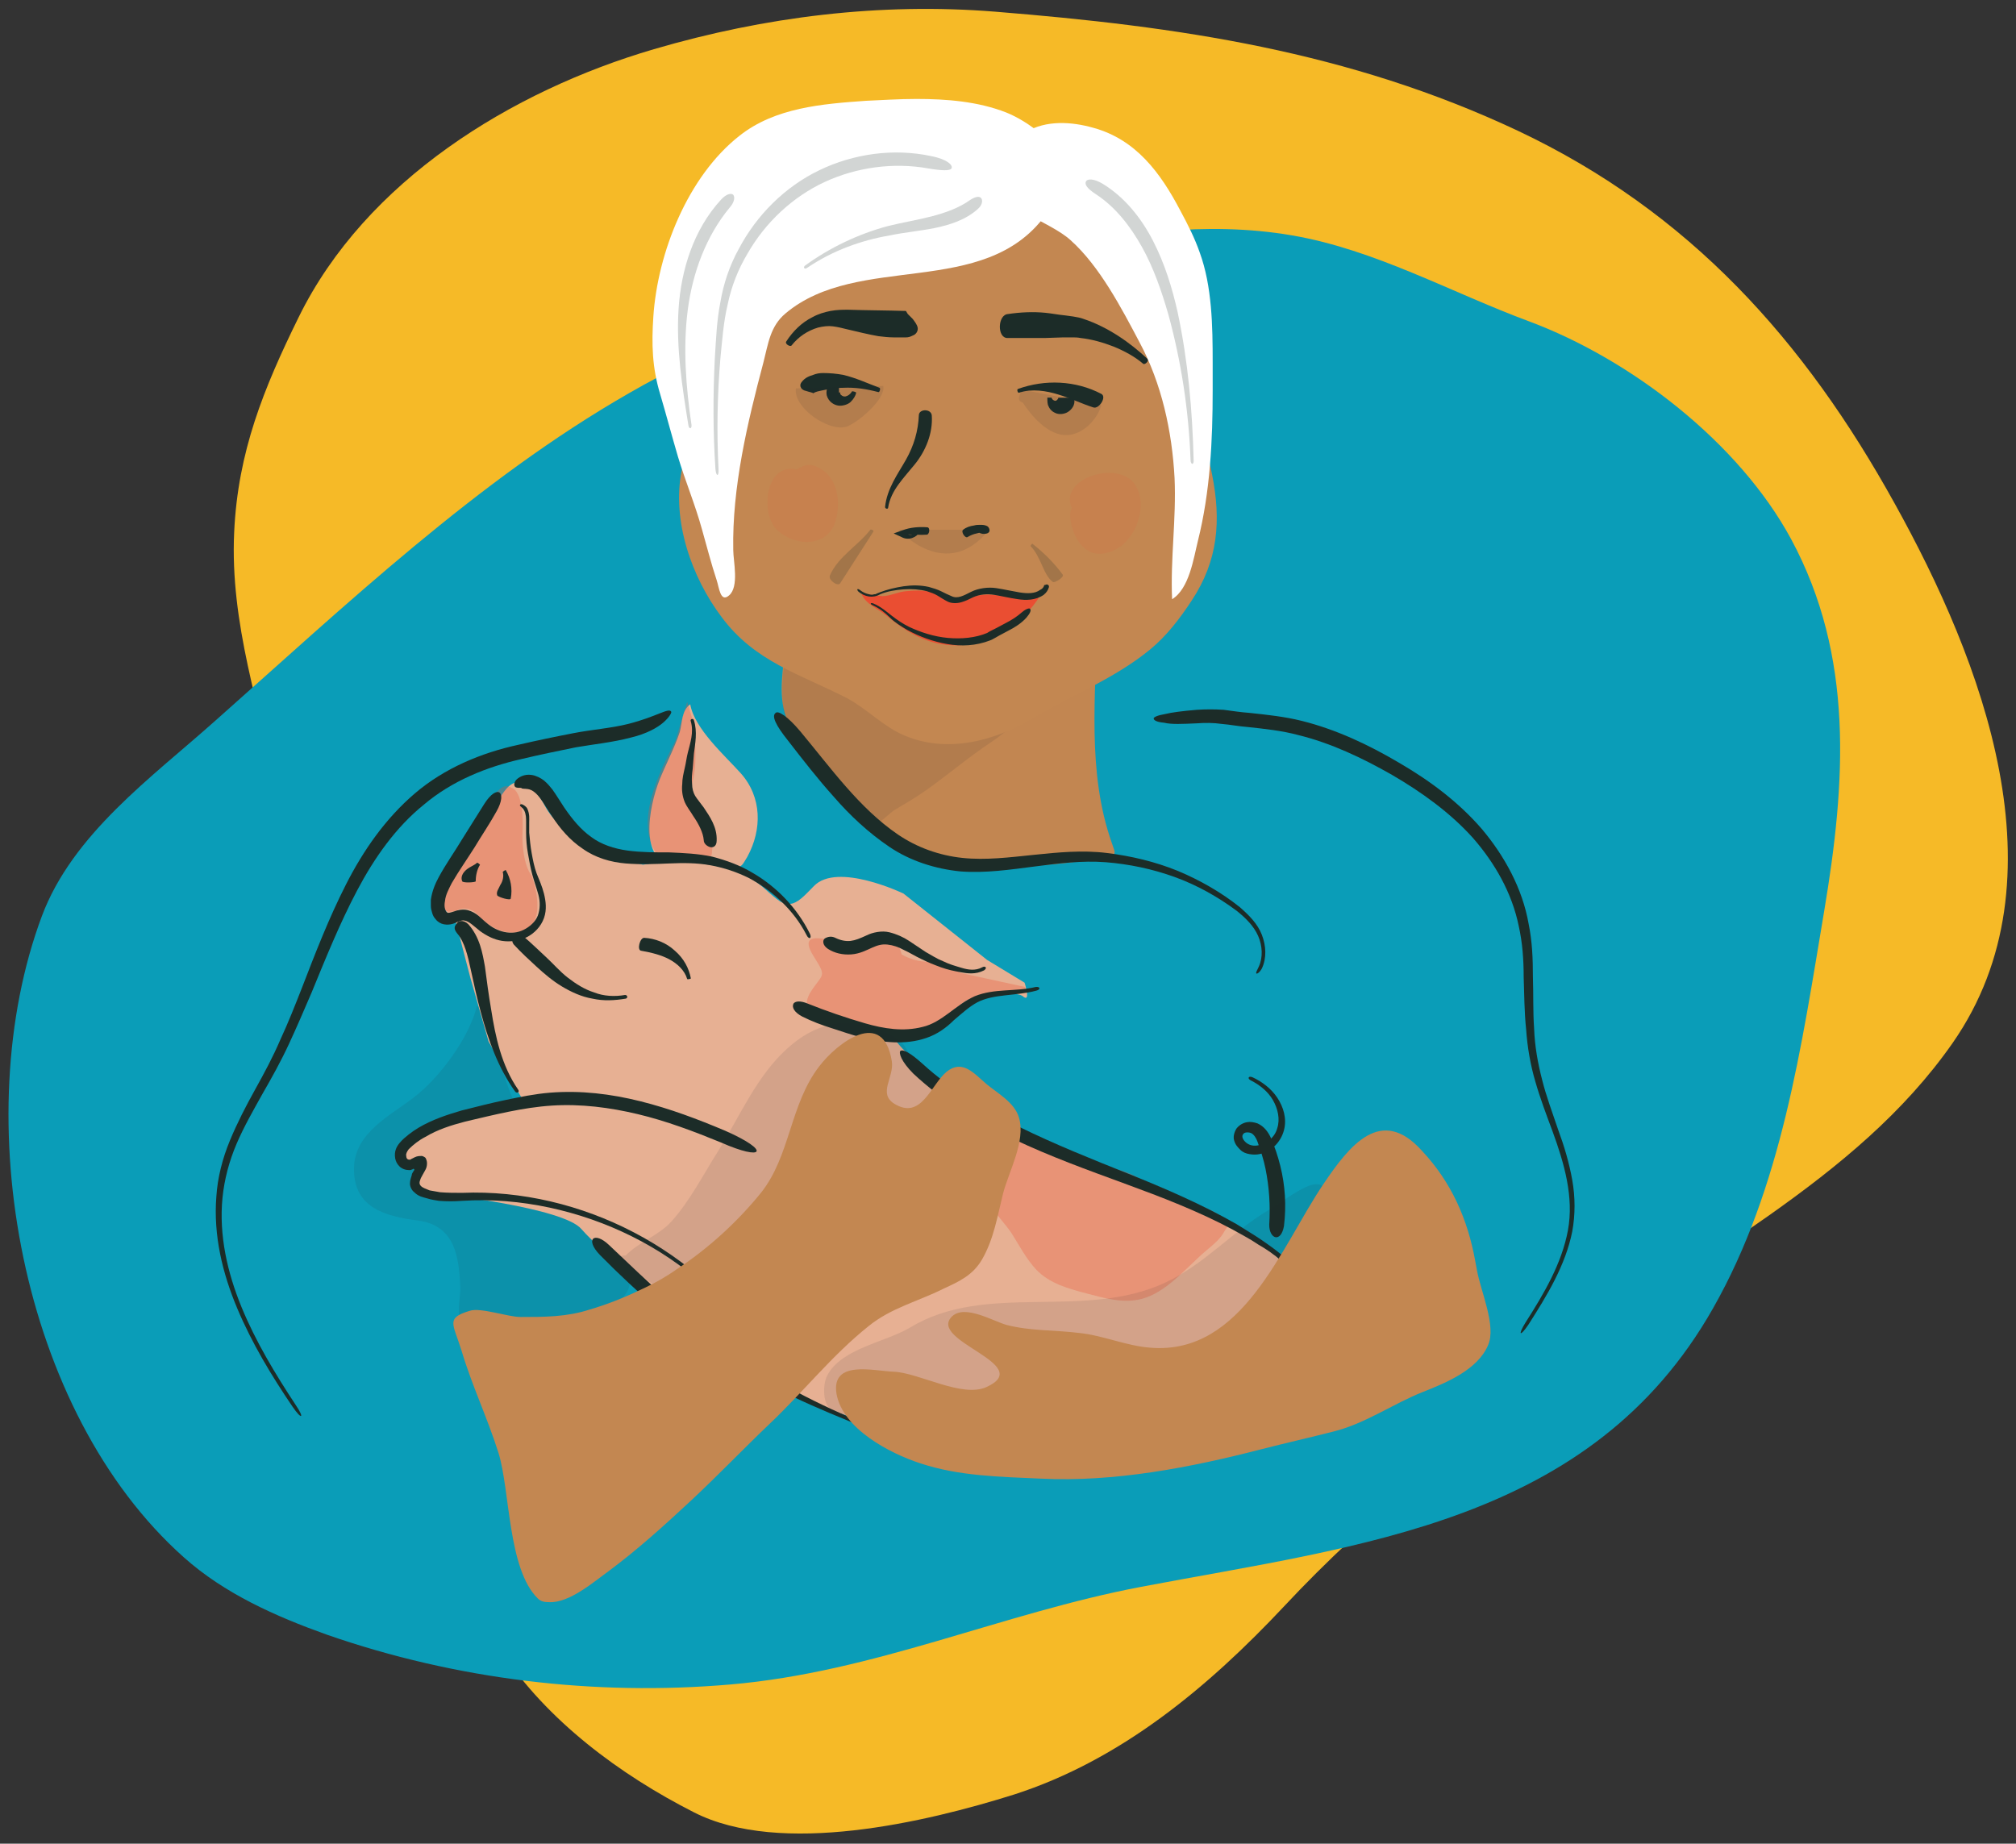 <?xml version="1.0" encoding="utf-8"?>
<!-- Generator: Adobe Illustrator 25.0.1, SVG Export Plug-In . SVG Version: 6.00 Build 0)  -->
<svg version="1.1" id="Layer_1" xmlns="http://www.w3.org/2000/svg" xmlns:xlink="http://www.w3.org/1999/xlink" x="0px" y="0px"
	 viewBox="0 0 328 300" style="enable-background:new 0 0 328 300;" xml:space="preserve">
<rect x="0" y="0" width="328" height="300" fill="#333333" stroke="none"/>
<style type="text/css">
	.st0{fill:#F6BA27;}
	.st1{fill:#FFFFFF;}
	.st2{fill:#0A9DB8;}
	.st3{fill:#C28651;}
	.st4{opacity:0.1;fill:#1F252B;enable-background:new    ;}
	.st5{fill:#1C2C28;}
	.st6{fill-rule:evenodd;clip-rule:evenodd;fill:#C38751;}
	.st7{fill:#EA4E32;}
	.st8{opacity:0.1;fill:#EA4E32;enable-background:new    ;}
	.st9{opacity:0.2;}
	.st10{fill:#E7B093;}
	.st11{fill-rule:evenodd;clip-rule:evenodd;fill:#E7B093;}
	.st12{opacity:0.3;fill:#EA4E32;enable-background:new    ;}
	.st13{fill:#C38751;}
</style>
<g>
	<path class="st0" d="M165,292c17.4-5.6,31.6-17.5,43.9-30.6c13.9-14.9,29.5-27,45.3-39.9c21-17.1,47.6-29,63.5-51.8
		c18.6-26.7,4.7-62.3-9.4-87.7c-14.7-26.6-33.4-47.5-61.3-60.7c-27.6-13-55.3-17-85.1-19.4c-18.7-1.5-37.4,0.8-55.5,6.1
		c-23.2,6.8-46.9,21.4-57.8,43.6c-5.7,11.6-9.9,21.9-10.5,35c-0.7,14.9,4.2,28.6,7.2,43c5.5,26.2,8.5,52.7,14.1,78.8
		c4.3,20,10.7,42.9,22.1,60.2c7.5,11.4,19.4,20.2,31.4,26.3C127,302.1,150.7,296.5,165,292z"/>
	<path class="st1" d="M107.4,64.2c-0.3,7.1-0.1,14.4,0,21.6c0.1,4.3,0.3,9.9,2.8,13.5c1.4,2.1,3.8,3.5,5.6,5.4
		c2.7,2.7,4,7.2,7.8,8.6c2.1-2.9,1.9-9.6,1.5-13.1c-0.4-4.1-1.8-7.9-2.8-11.9c-1.2-4.7-1.9-9.5-2.5-14.3c-0.5-3.5-2.8-16.9-8.4-11.1
		c-1.3,1.3-3.2,3.6-4,5.2"/>
	<path class="st2" d="M143.3,47.2c-14.3,4.2-28.4,9.5-41,16.8C77.7,78.1,56.1,98.6,35,117.3c-10.3,9.2-23.2,18.4-28.2,31.8
		c-12.2,32.7-3.5,80.6,23.1,104.3c6.6,5.9,14.9,9.6,23.3,12.6c21,7.3,43.5,10,65.6,8.1c23.4-2,44.2-11.6,66.9-15.9
		c35.8-6.8,73.2-10.4,93-45.3c11.2-19.7,14.4-42.7,18.1-64.7c3.5-20.9,4.9-41.4-5.4-60.5c-8.5-15.7-26-29.2-42.6-35.4
		c-12.7-4.7-25.1-11.7-38.6-14c-13.9-2.4-28.3-0.3-41.9,2.7C160.1,42.7,151.7,44.8,143.3,47.2z"/>
	<path class="st3" d="M178.5,101c0-2,0.8-6.4-0.8-7.8c-2.6-2.1-8.3,1.2-10.8,2.1c-4.3,1.5-9.2,2.3-13.7,1.2c-4.1-1-8-3-12.1-4
		c-2.8-0.7-8.3-1.1-10.8,0.6c-2.9,2-2.1,8-2.4,11.4c-0.4,3.8-1.4,8.4,0,12.2c2.3,6.2,7.1,10.2,11.4,15.1c4.8,5.4,10.7,7.4,17.8,8.5
		c7.4,1.1,15.4,0.6,22.7-0.9c2-0.4,1.7-0.4,1.1-2.2C176.8,125.6,178.3,113,178.5,101z"/>
	<path class="st4" d="M89.4,191.6c-0.8-1.3-1.5-2.6-2.2-3.9c-1-2-1.7-4.2-2.6-6.1c-1.2-2.7-2.2-5.2-3-8.1c-0.5-1.9-1.8-9.6-4-9.8
		c-1.3,5.2-6,11.6-10.3,14.9c-3.9,3-9.5,5.7-9.7,11.3c-0.2,6.6,5,8,10.4,8.7c6,0.8,6.7,5.8,6.9,11.1c0,1.2-0.7,4.9,0.3,5.8
		c1.1,1,6.1-1,7.5-1.1c5-0.4,12,1.1,16.5-1.6c7-4.2,1.1-8.4-2.4-12.4c-2.4-2.7-5.3-5.3-7.2-8.4C89.6,191.9,89.5,191.8,89.4,191.6z"
		/>
	<g>
		<path class="st5" d="M102.2,117.8c-2.8,0.7-5.8,0.9-8.9,1.5c-3.1,0.6-6,1.2-9,1.9c-6,1.3-12,3.8-16.8,7.9
			c-4.8,4.1-8.4,9.3-11.2,14.8c-2.8,5.5-5,11.2-7.2,16.9c-1.1,2.8-2.2,5.6-3.5,8.4c-1.2,2.8-2.6,5.4-4.1,8.1
			c-1.5,2.7-2.9,5.4-4.1,8.3c-1.2,2.9-2,6-2.2,9.1c-0.5,6.3,1,12.5,3.4,18.2s5.6,11,9,16c1.5,2.2,2,1.9,0.5-0.3
			c-3.3-5-6.5-10.3-8.8-15.9c-2.3-5.6-3.7-11.7-3.1-17.8c0.3-3,1.1-6,2.3-8.8c1.2-2.8,2.7-5.4,4.2-8.1c1.5-2.6,3-5.3,4.3-8.1
			s2.5-5.6,3.7-8.4c2.3-5.6,4.6-11.3,7.4-16.6s6.3-10.3,10.9-14c4.5-3.8,10.1-6.1,15.9-7.4c2.9-0.7,5.9-1.3,8.8-1.9
			c2.9-0.5,6-0.8,9-1.6c2.5-0.6,4.3-1.6,5.3-2.5s1.3-1.6,1.2-1.7C108.8,115.1,106.9,116.6,102.2,117.8z"/>
	</g>
	<path class="st4" d="M122.6,88.3c0.2,1.9,0.5,4.3,1.7,5.9c1,1.3,3.5,1.8,3.8,3.5c0.3,1.8-0.2,4.4-0.3,6.3c-0.1,4.1-1,8.1-0.2,12.2
		c0.4,1.6,1.2,3.8,2.3,5.1c1.3,1.5,3.3,2.3,4.7,3.7c1.8,1.7,3.5,3.8,4.9,5.8c0.6,1,1.3,3.5,2.6,3.4c0.9,0,2.7-2,3.6-2.5
		c1.7-1,3.4-2,5.1-3.2c3.5-2.5,6.8-5.3,10.4-7.7c7-4.7,14.5-14.2,14.6-23.2c0.1-7.7-7.6-7.5-13.5-7.5c-8.7,0-17.4-0.9-25.8-3
		C133.6,86.4,122.1,82.5,122.6,88.3z"/>
	<path class="st6" d="M165.1,29.1c7.9,1.3,17.7,6.8,21,14.3c2.2,5,3.4,10.6,5.3,15.7c2.2,5.9,4.6,11.9,5.8,18.1
		c1.5,7.5,1,14-3.3,20.5c-1.9,2.9-4.1,5.8-6.8,8c-5.7,4.7-12.9,7.5-19.3,11.3c-6.1,3.6-13.7,5.6-20.6,2.7c-3.4-1.4-6.2-4.4-9.4-6.1
		c-7.6-3.9-15-5.9-20.4-13.2c-4.9-6.5-8.1-15.7-6.5-23.8c1.1-5.4,4.8-9.6,7.1-14.5c2.2-4.6,3.2-9.6,5.5-14.3
		c4.6-9.4,12-17,22.7-18.8C146.4,29.2,155.7,27.6,165.1,29.1z"/>
	<path class="st7" d="M142.6,96.9c0.3,0,0.7,0.1,1,0.1c1.2,0,2.5-0.7,3.8-0.8c2.6-0.3,5.3,0,7.6,1.4c1.5,0.9,2.6-0.4,4.1-0.7
		c4.2-0.8,7.7,2.1,10.8-1.3c-0.6,0.7-0.8,1.7-1.4,2.4c-4.6,6.4-12.8,9.1-19.9,5.2c-1.7-0.9-3.1-2-4.6-3.2c-1.3-1-3.1-1.7-3.8-3.3
		C141,96.6,141.8,96.8,142.6,96.9z"/>
	<g>
		<path class="st5" d="M163.9,55h6.1l3-0.1h1.5c0.4,0,0.8,0,1.3,0.1c1.8,0.2,3.6,0.7,5.4,1.4c1.7,0.7,3.4,1.6,4.8,2.8
			c0.3,0.2,1-0.5,0.7-0.8c-1.4-1.3-3-2.6-4.7-3.7c-1.7-1.1-3.6-2.1-5.7-2.8c-0.5-0.2-1.1-0.3-1.7-0.4l-1.5-0.2c-1-0.1-2-0.3-3-0.4
			c-2-0.2-4.1-0.1-6.1,0.2C162.3,51.2,162.2,55,163.9,55z"/>
	</g>
	<g>
		<path class="st5" d="M147.4,50.6c-3.1-0.1-6.3-0.1-9.4-0.2c-0.9,0-1.8,0-2.9,0.2c-1,0.2-2,0.5-2.9,1c-1.8,0.9-3.2,2.3-4.3,4
			c-0.2,0.4,0.7,0.9,0.9,0.6c1.1-1.4,2.6-2.4,4.3-2.9c0.8-0.2,1.7-0.3,2.4-0.2c0.8,0.1,1.6,0.3,2.4,0.5c1.7,0.4,3.3,0.8,5,1.1
			c0.8,0.1,1.7,0.2,2.5,0.2c0.4,0,0.8,0,1.3,0h0.7c0.4,0,0.7-0.1,1.1-0.3c0.6-0.2,0.9-0.8,0.8-1.3c-0.1-0.5-0.5-1-0.8-1.4
			c-0.3-0.3-0.6-0.6-0.8-0.8C147.5,50.8,147.4,50.6,147.4,50.6z"/>
	</g>
	<g>
		<path class="st5" d="M150.9,85.8c-1.4-0.1-2.8,0-4.1,0.5l-1.4,0.5l1.3,0.6c1.1,0.6,2.4,0.1,3-0.9c0.1-0.1-0.2-0.3-0.3-0.2
			c-0.5,0.9-1.8,0.9-2.3,0.3L147,87c1.3-0.1,2.5,0.1,3.7,0C151.2,87.1,151.4,85.9,150.9,85.8z"/>
	</g>
	<g>
		<path class="st5" d="M157.4,87.4c0.5-0.3,1-0.5,1.5-0.6c0.3-0.1,0.5-0.1,0.8-0.2s0.5,0,0.6-0.1s0.1-0.2,0.1-0.2s0,0-0.1,0h0.1
			c0,0,0,0-0.1-0.1l-0.1-0.1l0,0c-0.1,0.1-0.3,0.1-0.5,0.1c-0.5-0.1-1-0.3-1.5-0.5c-0.1-0.1-0.3,0.2-0.2,0.3c0.5,0.3,1,0.6,1.6,0.8
			c0.3,0.1,0.6,0.1,1,0c0.2-0.1,0.4-0.2,0.4-0.5s-0.2-0.6-0.4-0.7c-0.4-0.2-0.8-0.2-1.1-0.2s-0.7,0-1,0.1c-0.7,0.1-1.3,0.3-1.8,0.7
			C156.3,86.5,157,87.6,157.4,87.4z"/>
	</g>
	<path class="st4" d="M146.2,86.2c0,0,7.8,8.7,14.7,0"/>
	<g>
		<path class="st5" d="M149.5,67.5c-0.1,2.6-0.8,5-2.1,7.3s-3.1,4.7-3.4,7.7c0,0.3,0.5,0.4,0.5,0.1c0.2-1.4,0.9-2.7,1.7-3.8
			c0.8-1.1,1.7-2.1,2.6-3.2c1.8-2.2,3-5.1,2.8-8C151.5,66.5,149.6,66.5,149.5,67.5z"/>
	</g>
	<g>
		<path class="st5" d="M169.2,96c-0.8,0.6-2,0.6-3.3,0.4c-1.2-0.2-2.5-0.5-3.8-0.7s-2.9,0-4.1,0.6c-1.2,0.6-2.2,1.2-3.2,0.7
			c-0.5-0.2-1.1-0.5-1.7-0.8c-0.6-0.3-1.3-0.5-2-0.7c-1.4-0.3-2.7-0.3-4.1-0.1c-1.3,0.2-2.6,0.5-3.9,1l-0.5,0.2
			c-0.1,0.1-0.2,0.1-0.4,0.1c-0.2,0.1-0.5,0.1-0.8,0c-0.5-0.1-1-0.3-1.5-0.7c-0.4-0.3-0.6-0.1-0.2,0.3c1,0.8,2.3,1.1,3.5,0.4
			c1.2-0.5,2.5-0.7,3.8-0.8c1.3-0.1,2.6,0,3.8,0.3c0.6,0.2,1.2,0.4,1.7,0.7c0.5,0.3,1.1,0.7,1.7,1c0.6,0.3,1.5,0.3,2.2,0.1
			c0.7-0.2,1.3-0.5,1.9-0.8c1.1-0.5,2.3-0.6,3.5-0.4s2.4,0.5,3.8,0.7c1.3,0.2,2.9,0.2,4.2-0.7c0.5-0.4,0.7-0.8,0.8-1.1
			c0.2-0.4-0.1-0.6-0.3-0.6c-0.1,0-0.2,0.1-0.4,0.1C169.8,95.6,169.6,95.8,169.2,96z"/>
	</g>
	<g>
		<path class="st5" d="M166.3,99.6c-0.8,0.7-1.7,1.3-2.7,1.8l-1.5,0.8l-0.8,0.4c-0.2,0.1-0.4,0.2-0.7,0.4c-1.9,0.8-4.2,1-6.4,0.8
			s-4.4-0.9-6.3-1.8c-1-0.5-1.9-1.1-2.8-1.8c-0.9-0.7-1.8-1.5-3-2c-0.5-0.2-0.6,0.1-0.1,0.3c1.1,0.5,2,1.2,2.8,2s1.8,1.4,2.8,2
			c2,1.1,4.2,1.9,6.5,2.3s4.7,0.3,7-0.6c0.3-0.1,0.6-0.3,0.8-0.4l0.7-0.4l1.5-0.8c1-0.5,2.1-1.2,2.9-2.1c0.6-0.7,0.8-1.2,0.6-1.4
			C167.6,98.9,167,99,166.3,99.6z"/>
	</g>
	<g>
		<path class="st5" d="M179.2,64.1c-4.2-2.2-9.2-2.4-13.6-0.8c-0.2,0.1,0,0.7,0.2,0.6c2.1-0.7,4.5-0.3,6.4,0.3
			c2,0.6,3.8,1.5,5.7,2.1C178.8,66.6,180.1,64.6,179.2,64.1z"/>
	</g>
	<g>
		<path class="st5" d="M132.3,64c0,0,0.3-0.2,0.7-0.3s0.9-0.2,1.4-0.3c0.9-0.2,1.9-0.3,2.8-0.3c1.9-0.1,3.8,0.2,5.7,0.7
			c0.2,0.1,0.4-0.6,0.2-0.7c-1.9-0.7-3.8-1.6-5.9-2.1c-1.1-0.2-2.2-0.3-3.3-0.3c-0.6,0-1.1,0.1-1.6,0.3c-0.6,0.2-1.3,0.4-1.9,1.2
			c-0.5,0.7,0.1,1.3,0.7,1.4C131.7,63.8,132.3,63.9,132.3,64z"/>
	</g>
	<g>
		<path class="st5" d="M135.8,61.8c-0.6,0.3-0.9,0.7-1.1,1.1c-0.2,0.4-0.3,0.9-0.2,1.4c0.3,1.1,1.2,1.6,1.9,1.7s1.6-0.2,2-0.6
			c0.5-0.5,0.8-1,0.9-1.5c0-0.1-0.6-0.3-0.7-0.2c-0.2,0.4-0.6,0.7-1,0.8s-0.8-0.2-0.9-0.4c0-0.1,0-0.1,0-0.2v-0.1l0,0l-0.1,0.1
			l-0.2,0.1l0,0c0,0,0,0,0.1,0s0.2,0,0.2,0s-0.2-0.1-0.2-0.2l0,0c0,0.1,0-0.2,0-0.3c0-0.2,0-0.3,0-0.5
			C136.6,62.2,136.4,61.6,135.8,61.8z"/>
	</g>
	<g>
		<path class="st5" d="M172.2,64.7c0,0.2-0.3,0.5-0.4,0.5c-0.2,0.1-0.7-0.2-0.7-0.5h-0.7c0,0.3,0,0.8,0.1,1.2c0.2,0.5,0.5,1,1.2,1.3
			c0.6,0.3,1.5,0.2,2.1-0.2c0.6-0.4,1.1-1.1,1-1.9C174.7,64.5,172.2,64.8,172.2,64.7z"/>
	</g>
	<path class="st4" d="M129.5,63.2c-0.5,3.1,5.4,7.2,8.3,6.2c1.9-0.7,6.4-4.6,5.9-6.6"/>
	<path class="st4" d="M179.2,65.9c-0.7,2.4-3,4.8-5.6,4.9c-3,0.1-5.7-3-7.2-5.3c-1.2-0.4-0.3-1.3-0.2-2.1"/>
	<path class="st1" d="M149.1,16.1c4.9,0,10,0.4,14.6,2.2c3.5,1.4,8.5,5,9.4,9c0.6,2.8-1.5,5.7-3,7.7c-10,13.7-30.4,6-42.3,16
		c-2.5,2.1-2.8,4.9-3.6,8c-2.6,9.8-5.1,20.3-4.9,30.5c0,1.8,1,6-0.7,7.4c-1.4,1.2-1.6-1.3-2-2.5c-0.9-2.7-1.6-5.5-2.4-8.3
		c-1.1-4-2.7-7.8-3.9-11.8c-1-3.4-1.9-6.8-2.9-10.2c-1.3-4.3-1.4-8.1-1.1-12.6c0.7-10.4,5.6-22.8,14-29.4c5.8-4.6,13.5-5.2,20.6-5.7
		C143.4,16.3,146.2,16.1,149.1,16.1z"/>
	<path class="st1" d="M197.3,59c0-6-0.1-12.4-2.1-17.9c-0.8-2.3-1.9-4.5-3.2-6.9c-3.2-6.1-7.2-11.5-14.1-13.4c-3.5-1-7.7-1.3-11,0.7
		c-2.5,1.5-5.5,3.7-5.1,6.9c0.7,5.7,8.8,7.4,12.4,10.7c4.7,4.2,8.3,11.1,11.2,16.6c3.6,6.7,5.3,14.5,5.7,22.1
		c0.3,6.6-0.7,13.2-0.4,19.7c2.8-1.7,3.5-6.7,4.2-9.5c2-8,2.4-16.3,2.4-24.5C197.3,61.9,197.3,60.5,197.3,59z"/>
	<g>
		<path class="st5" d="M194.7,117.7c1.4-0.1,2.7-0.1,4.1,0.1c1.3,0.1,2.8,0.4,4.2,0.5c2.8,0.3,5.6,0.6,8.2,1.3
			c5.3,1.3,10.4,3.7,15.3,6.5c4.8,2.8,9.4,6.1,13.1,10.2c3.6,4.1,6.4,9,7.5,14.4c0.6,2.7,0.8,5.4,0.8,8.3c0.1,2.8,0.1,5.7,0.4,8.5
			c0.2,2.9,0.7,5.8,1.5,8.5c0.8,2.8,1.8,5.4,2.8,8.1c1.9,5.2,3.5,10.7,2.5,16.1c-1,5.4-3.9,10.3-6.9,15c-1.3,2.1-0.9,2.4,0.5,0.3
			c3-4.7,6-9.6,7.1-15.1c0.5-2.7,0.5-5.6,0-8.4c-0.5-2.8-1.3-5.5-2.3-8.2c-0.9-2.7-1.9-5.3-2.6-8.1c-0.7-2.7-1.2-5.5-1.3-8.3
			c-0.2-2.8-0.1-5.6-0.2-8.5c0-2.8-0.1-5.7-0.7-8.6c-1-5.7-3.9-11-7.6-15.4c-3.8-4.4-8.5-7.9-13.5-10.8c-4.9-2.9-10.2-5.4-15.8-6.8
			c-2.8-0.7-5.7-1-8.5-1.3c-1.4-0.1-2.7-0.3-4.2-0.5c-1.5-0.1-2.9-0.1-4.4,0c-2.3,0.2-4,0.4-5.2,0.7c-1.2,0.2-1.8,0.5-1.8,0.7
			c0,0.3,0.5,0.6,1.7,0.7C190.6,117.9,192.4,117.8,194.7,117.7z"/>
	</g>
	<g>
		<path class="st5" d="M128.2,120.5c2.4,3.1,4.8,6.2,7.5,9.2c2.6,3,5.6,5.8,9,8.1s7.5,3.6,11.6,4c4.1,0.3,8.1-0.3,12-0.8
			s7.7-1,11.6-0.7c3.8,0.3,7.6,1.1,11.2,2.4c3.6,1.3,7,3.2,10.1,5.5c1.5,1.2,2.8,2.5,3.5,4.1s0.8,3.5,0.1,5c-0.3,0.6-0.5,1-0.4,1.1
			s0.5-0.1,0.9-0.8c0.8-1.7,0.7-3.7,0-5.5s-2.1-3.2-3.6-4.5c-3-2.4-6.5-4.4-10.1-5.9c-3.7-1.5-7.5-2.4-11.5-2.9s-8-0.1-11.9,0.3
			c-3.9,0.4-7.8,0.9-11.6,0.5s-7.4-1.7-10.5-3.8c-6.3-4.3-10.9-10.8-15.9-16.8c-2.1-2.5-3.6-3.4-4-3
			C125.5,116.5,126.2,118,128.2,120.5z"/>
	</g>
	<path class="st8" d="M174.4,82.7c-2.2-4.8,7.1-7.7,10-4.2c2.6,3.2,0.6,9-2.7,10.8C175.4,92.8,173.3,84,174.4,82.7z"/>
	<path class="st8" d="M129.2,76.3c-4.9-0.5-5.3,7.4-2.9,9.8c2.9,2.9,8.3,3,9.6-1.2c0.9-2.9,0.5-6.8-2.2-8.5
		C130.9,74.5,129.8,76.9,129.2,76.3z"/>
	<g class="st9">
		<path class="st5" d="M151.5,25.4c-6.1-1.3-12.6-0.4-18.2,2.3c-5.6,2.7-10.2,7.3-13.1,12.8c-1.5,2.7-2.5,5.7-3,8.7
			c-0.6,3-0.7,6.1-0.9,9.1c-0.3,6-0.3,12,0.1,18c0.1,1.3,0.6,1.3,0.5,0c-0.3-6-0.2-12,0.3-17.9c0.3-3,0.5-6,1.2-8.9
			c0.6-2.9,1.7-5.7,3.2-8.2c2.9-5.1,7.4-9.3,12.6-11.7c5.2-2.4,11.2-3.2,16.8-2.2c2.3,0.4,3.6,0.4,3.8,0
			C155.1,26.9,154.1,25.9,151.5,25.4z"/>
	</g>
	<g class="st9">
		<path class="st5" d="M117.3,32.5c-4.5,4.9-6.5,11.5-6.9,17.8C110,56.7,111,63,112,69.2c0.1,0.7,0.6,0.6,0.5-0.1
			c-0.9-6.1-1.4-12.5-0.6-18.7c0.8-6.1,3-12,6.8-16.6c0.8-0.9,0.9-1.7,0.6-2.1C119,31.4,118.2,31.5,117.3,32.5z"/>
	</g>
	<g class="st9">
		<path class="st5" d="M178.3,31.6c3.2,2.1,5.6,5.2,7.5,8.6s3.2,7.2,4.3,11c2.1,7.7,3.3,15.6,3.6,23.6c0,0.9,0.6,0.9,0.5,0
			c-0.2-8-0.9-16-2.6-24c-0.9-4-2.1-7.9-4-11.6c-1.9-3.7-4.6-7.1-8.2-9.3c-1.5-0.9-2.5-0.8-2.7-0.4C176.4,30,176.9,30.7,178.3,31.6z
			"/>
	</g>
	<g class="st9">
		<path class="st5" d="M136.7,94.9c1.8-2.8,3.6-5.6,5.4-8.4c0.1-0.2-0.3-0.4-0.5-0.3c-2,2.6-5.3,4.4-6.6,7.5
			C134.8,94.4,136.3,95.5,136.7,94.9z"/>
	</g>
	<g class="st9">
		<path class="st5" d="M172.9,93.5c-1.4-1.9-3-3.5-4.9-5c-0.1-0.1-0.4,0.3-0.3,0.4c0.8,0.8,1.3,1.9,1.8,3s0.9,2.1,1.8,2.8
			C171.6,94.9,173.2,93.9,172.9,93.5z"/>
	</g>
	<g class="st9">
		<path class="st5" d="M157.9,32.5c-1.8,1.3-4,2.1-6.3,2.7c-2.3,0.6-4.8,1-7.2,1.6c-4.8,1.3-9.4,3.5-13.4,6.4
			c-0.4,0.3-0.1,0.7,0.3,0.4c4.1-2.8,8.8-4.5,13.5-5.3c2.4-0.5,4.8-0.7,7.3-1.2c2.4-0.5,5-1.3,7-3.1c0.8-0.7,0.8-1.5,0.5-1.8
			C159.3,31.9,158.7,32,157.9,32.5z"/>
	</g>
	<g>
		<path class="st10" d="M129,147c-0.8,0.2-1.6,0.1-2.6-0.7c-1.7-1.3-2.8-2.7-4.9-3.7c-5.2-2.5-11.2-2.8-16.9-1.9
			c0,0-11.9-2.5-15.8-9.3c0,0-3.4-7.1-6.7-2.7c0,0-3.7,5-4,5.4c-0.2,0.3-2.7,4.1-2.7,4.1s-5.3,6.9-2.6,10.4l1.3,1.2l2.4,9.2l3,10.5
			l5.7,9.7c0,0-17.6,1.4-20.7,9.6l4.9,0.9l-1.8,2.1c0,0-2.6,1.9,4.1,2.5c0,0,20,2.2,22.9,5.7c3,3.5,22.9,21.4,24.9,21.6
			c2,0.2,12.1,6.6,12.1,6.6s32.9,12.4,51.7,10.4c1-0.1,3.1-2.7,3.8-3.3c2.9-2.5,5.9-5.1,8.8-7.6c3.3-2.8,6.6-5.7,9.9-8.5
			c2-1.8,5-5.5,7.7-5.9c1-5.2-5.8-9.5-9.5-11.8c-1.9-1.2-4-2.2-5.9-3.2c-3.6-2-6.7-4.2-10.6-5.6c-3.6-1.4-7.3-2.7-10.9-4.1
			c-6.2-2.4-13.8-4.7-19.1-8.9c0,0-11.7-9-11.9-10.8l6.1-1.8c0,0,5.3-4.4,6-4.5s6.3-1.4,8.3-0.7c0.2,0.1,0.3,0.1,0.4,0.2
			c1.4,1.2,0.3-2.2,0.3-2.2l-6.1-3.7L147,145.4c0,0-10.8-5.2-14.6-1.2C131.3,145.3,130.2,146.6,129,147z"/>
		<path class="st11" d="M120.4,141c0.5-0.3,0.7-0.8,1.2-1.6c2.4-4.4,2.4-9.7-1.1-13.6c-2.6-2.9-7.5-7.2-8.2-11.2
			c-1.4,1-1.3,3-1.7,4.5c-0.9,2.7-2.2,5.1-3.3,7.8c-1.7,4.3-3.7,13.9,3.2,14.2c1.5,0.1,2.9-0.2,4.4-0.3s2.6,0.5,3.9,0.5
			C119.6,141.3,120,141.2,120.4,141z"/>
		<path class="st12" d="M83.2,128.2c0,0,2.2,0.1,1.8,7.8c0,0-0.1,4.4,1.5,6.5c0,0,3.2,8.3-2.2,9.2c0,0-3.5,0.8-6.9-3.2
			c0,0-1.6-1.3-3.2-0.3c0,0-3.1,1-2.3-2.2c0,0,2.6-8.8,4.7-10.6c2.1-1.9,3.7-5.9,3.7-5.9S81.9,127.1,83.2,128.2z"/>
		<path class="st12" d="M115.8,139c0,0,0.9-5.6-2.4-7.9c0,0-2.4-0.4-1-3.2c1.4-2.7,0.4-10.4,0.4-10.4l-1-3.3l-1.9,6.3
			c-2.5,5-6.9,13.3-2.9,18.7c1.3,1.8,4.4,0.1,6.3,0.8l2,0.8L115.8,139z"/>
		<path class="st12" d="M157.1,163.1c-2.6,2.8-6.8,4.4-10.4,5.1c-3.1,0.5-18.8-0.4-14.8-6.8c1.9-3,2.7-2.3,0.6-5.6
			c-2.4-3.7,0.2-3.4,3.2-2.7c2.6,0.6,5.2,0,7.7-0.9c0,0,2.4-0.4,3.3,3.1c0,0,3,1.9,6.1,0.9c0,0,1.3,0,3.4,2.1l10.6,2.3
			c0,0,0.3,1-2.2,1.1s-0.4,0-0.4,0S158.7,161.5,157.1,163.1z"/>
		<path class="st12" d="M197.7,197.3c0.3,0.2,0.5,0.3,0.8,0.6c1.8,1.6,1.5,1.1,0.5,2.8c-0.8,1.4-2.9,2.8-4.1,4
			c-2.8,2.6-5.9,6.1-9.8,6.8c-2.8,0.5-5.5-0.3-8.2-1c-3-0.8-6.1-1.6-8.3-3.9c-1.6-1.7-2.8-4-4-5.9c-1-1.5-2.3-2.8-3.3-4.3
			c-1.5-2.3-2.6-5-3.2-7.7c-0.3-1.4-0.5-2.9-0.2-4.3c0.1-0.5,1.8-2.9,1-3.3c0.1,0.1,19.2,9.2,21,9.1c4.1-0.3,7.2,3,10.5,4.6
			C192.6,195.7,195.6,196,197.7,197.3z"/>
		<g>
			<path class="st5" d="M118,184c-4.5-1.9-9-3.6-13.8-4.8s-9.7-1.8-14.7-1.4c-2.5,0.2-4.9,0.7-7.3,1.2s-4.7,1.1-7.1,1.7
				c-2.4,0.7-4.8,1.5-7,2.8c-0.5,0.3-1.1,0.7-1.6,1.1c-0.5,0.4-1,0.8-1.5,1.4c-0.5,0.6-0.9,1.4-0.7,2.5c0.1,0.5,0.3,0.9,0.7,1.3
				c0.4,0.4,1,0.6,1.6,0.6c0.1,0,0.3,0,0.4-0.1c0.1,0,0.1,0,0.2-0.1l0,0l0,0h0.1c0.1,0,0.1,0.1,0.1,0.1v0.1l-0.2,0.3
				c-0.1,0.2-0.2,0.3-0.2,0.5c-0.1,0.4-0.3,0.8-0.3,1.4c0,0.5,0.3,1.1,0.7,1.4c0.7,0.7,1.4,0.8,2.1,1c0.6,0.2,1.3,0.3,1.9,0.4
				c1.3,0.1,2.5,0.1,3.8,0c4.8-0.3,9.5,0.1,14.2,1.1c9.3,2,18.1,6.3,25.1,12.6c1.5,1.4,1.9,1,0.4-0.4c-7.1-6.4-15.9-11-25.3-13.2
				c-4.7-1.1-9.6-1.6-14.4-1.4c-1.2,0-2.4,0-3.6-0.1c-0.6-0.1-1.2-0.2-1.7-0.3c-0.5-0.2-1.1-0.4-1.4-0.7s-0.3-0.6-0.1-1.1
				c0.1-0.3,0.2-0.4,0.4-0.8c0.2-0.4,0.5-0.8,0.6-1.2s0.1-0.8,0-1.1c-0.1-0.2-0.1-0.4-0.3-0.5c-0.2-0.1-0.3-0.2-0.5-0.2
				c-0.3,0-0.7,0-1.1,0.2c-0.2,0.1-0.4,0.2-0.6,0.3c0,0-0.1,0.1-0.2,0.1l0,0h-0.1c-0.3,0-0.5-0.2-0.5-0.6c-0.1-0.3,0.1-0.7,0.4-1.1
				c0.7-0.7,1.7-1.5,2.7-2c2-1.2,4.2-1.9,6.5-2.5c4.7-1.1,9.4-2.3,14.1-2.6c4.7-0.3,9.4,0.3,14,1.4c4.6,1.1,9.1,2.8,13.5,4.6
				C124.3,189,125.5,187.3,118,184z"/>
		</g>
		<g>
			<path class="st5" d="M83.6,153.7c1.2,1.3,2.5,2.5,3.7,3.6s2.6,2.3,4.1,3.2s3.2,1.7,5,2c1.8,0.4,3.6,0.3,5.4,0
				c0.4-0.1,0.3-0.6-0.1-0.6c-1.7,0.3-3.5,0.2-5-0.4c-1.6-0.5-3-1.4-4.3-2.4s-2.3-2.2-3.6-3.4c-1.2-1.1-2.3-2.2-3.6-3.3
				C84.4,151.4,82.7,152.6,83.6,153.7z"/>
		</g>
		<g>
			<path class="st5" d="M104.3,154.7c1.7,0.3,3.3,0.7,4.6,1.4s2.5,1.8,2.9,3.2c0,0.1,0.6,0,0.6-0.1c-0.3-1.6-1.1-3.2-2.6-4.5
				c-1.4-1.3-3.2-2-5-2.1C104.1,152.6,103.6,154.6,104.3,154.7z"/>
		</g>
		<g>
			<path class="st5" d="M85.9,128.4c0.7,0.1,1.4,0.7,2,1.5s1.2,1.9,1.9,2.9c1.3,2,2.9,3.9,5,5.3c2.1,1.5,4.6,2.2,7,2.4
				s4.8,0.1,7.1,0s4.5-0.1,6.7,0.3c2.2,0.4,4.3,1.1,6.3,2.1c3.9,2.1,7.3,5.3,9.3,9.2c0.4,0.9,1,0.6,0.5-0.3c-2-4-5.3-7.5-9.3-9.8
				c-2-1.2-4.2-2-6.5-2.6c-2.3-0.5-4.7-0.6-7-0.7c-2.3,0-4.6,0-6.8-0.3s-4.3-1-5.9-2.2c-1.7-1.2-3.1-2.9-4.4-4.8
				c-0.6-0.9-1.2-1.9-1.9-2.9c-0.4-0.5-0.8-1-1.4-1.5c-0.5-0.4-1.3-0.8-2-0.9c-1.2-0.2-2.2,0.4-2.6,0.9c-0.4,0.6-0.2,1,0,1.1
				s0.5,0.1,0.9,0.1C84.9,128.4,85.3,128.3,85.9,128.4z"/>
		</g>
		<g>
			<path class="st5" d="M83.1,146.2c0.3-1.6,0-3.2-0.8-4.6c0-0.1-0.5,0.2-0.5,0.3c0.2,0.7,0,1.5-0.4,2.1c-0.3,0.7-0.7,1.1-0.5,1.7
				C81.1,146,83.1,146.6,83.1,146.2z"/>
		</g>
		<g>
			<path class="st5" d="M77.4,143.4c0-0.9,0.2-1.9,0.7-2.7c0,0-0.4-0.4-0.5-0.3c-0.4,0.4-1.1,0.6-1.7,1.1s-1,1.2-0.7,1.9
				C75.3,143.7,77.4,143.6,77.4,143.4z"/>
		</g>
		<g>
			<path class="st5" d="M116.6,136.8c0.1-2.2-1.1-3.9-2.1-5.4c-0.5-0.7-1.1-1.4-1.4-1.9c-0.3-0.5-0.5-1.2-0.5-2
				c-0.1-0.8,0-1.6,0.1-2.4l0.2-2.5c0.2-1.6,0.6-3.5,0-5.4c-0.1-0.4-0.7-0.2-0.5,0.2c0.5,1.8-0.1,3.5-0.5,5.1
				c-0.2,0.8-0.3,1.7-0.5,2.5c-0.2,0.9-0.4,1.7-0.4,2.6c-0.1,0.9,0,1.9,0.4,2.9c0.4,0.9,1,1.6,1.4,2.3c0.9,1.3,1.6,2.7,1.7,3.9
				c0,0.5,0.4,0.9,0.9,1.1C115.9,138,116.6,137.8,116.6,136.8z"/>
		</g>
		<g>
			<path class="st5" d="M134.7,154.4c1.1,0.7,2.4,1,3.8,0.9c1.4-0.1,2.5-0.7,3.4-1.1c0.9-0.4,1.6-0.6,2.5-0.5s1.8,0.4,2.7,0.9
				c0.9,0.4,1.8,1,2.9,1.5c1,0.5,2,0.9,3.1,1.3c1.1,0.4,2.1,0.6,3.2,0.8c1.1,0.2,2.4,0.4,3.8-0.3c0.6-0.4,0.2-0.8-0.3-0.5
				c-1.1,0.6-2.3,0.4-3.3,0.1c-1-0.3-2.1-0.6-3.1-1.1c-1-0.4-1.9-1-2.8-1.5c-0.9-0.6-1.8-1.2-2.7-1.8s-2-1.1-3.2-1.4
				c-1.2-0.3-2.7,0-3.7,0.5c-1.1,0.5-1.8,0.8-2.6,0.9c-0.8,0.1-1.7-0.1-2.5-0.5c-0.6-0.3-1.2-0.2-1.7,0.1
				C133.8,153,133.8,153.8,134.7,154.4z"/>
		</g>
		<g>
			<path class="st5" d="M208.9,199.5c0.4-3.3,0.2-6.6-0.6-9.8c-0.4-1.6-0.9-3.1-1.6-4.7c-0.4-0.8-1-1.7-2.1-2.2
				c-0.6-0.2-1.2-0.3-1.7-0.2c-0.6,0.1-1.2,0.4-1.7,1c-0.4,0.6-0.6,1.4-0.4,2c0.2,0.7,0.6,1.1,1,1.5s0.9,0.6,1.5,0.7
				c0.6,0.1,1.1,0.1,1.6,0c2-0.4,3.5-2,4-3.9s-0.1-3.8-1.1-5.3s-2.5-2.6-4-3.3c-0.7-0.3-0.9,0.2-0.3,0.5c1.4,0.7,2.8,1.8,3.6,3.2
				s1.2,3.1,0.7,4.6c-0.4,1.5-1.8,2.6-3.3,2.8c-0.7,0.1-1.4-0.1-1.9-0.6s-0.6-1-0.3-1.3c0.2-0.3,0.9-0.3,1.3-0.1
				c0.4,0.2,0.8,0.8,1,1.4c0.5,1.4,1,2.9,1.3,4.4c0.6,3,0.8,6,0.6,9.1C206.5,201.6,208.4,202.3,208.9,199.5z"/>
		</g>
		<g>
			<path class="st5" d="M130.5,165.4c1.6,0.8,3.2,1.4,4.8,1.9s3.2,1.1,4.9,1.5c3.3,0.8,7,1.3,10.5,0.1c1.8-0.6,3.3-1.7,4.5-2.9
				c1.3-1.1,2.5-2.2,3.8-2.9c2.7-1.4,6.2-1,9.6-1.9c0.8-0.2,0.6-0.7-0.1-0.6c-3.3,0.8-6.7,0.2-9.9,1.5c-3.1,1.4-5.4,4.3-8.5,5
				c-3.1,0.8-6.3,0.3-9.4-0.6c-3.1-0.9-6.3-2-9.3-3.2c-1.2-0.5-2-0.4-2.3,0C128.8,163.9,129.2,164.7,130.5,165.4z"/>
		</g>
		<g>
			<path class="st5" d="M148.6,174.7c4.8,4.5,10.5,7.9,16.4,10.7s12,5,18,7.2s12,4.5,17.6,7.5c1.4,0.8,2.8,1.5,4.1,2.4
				c1.4,0.8,2.7,1.7,3.8,2.7c1.2,1,2.2,2.1,3,3.4c0.8,1.3,1.3,2.7,1.4,4.1c0,0.6,0.1,0.9,0.3,1c0.1,0,0.3-0.3,0.3-1
				c-0.1-3.1-2-5.9-4.4-8c-1.2-1.1-2.5-2-3.8-2.9s-2.7-1.7-4.1-2.6c-5.6-3.2-11.6-5.8-17.6-8.2s-12-4.8-17.7-7.6
				s-11.2-6.1-15.8-10.3c-1.9-1.7-3.1-2.4-3.6-2.1C146.2,171.3,146.6,172.7,148.6,174.7z"/>
		</g>
		<g>
			<path class="st5" d="M97.6,204.2c6.1,6.2,12.7,11.9,20,16.7c7.3,4.9,15.4,8.3,23.4,11.5c0.9,0.4,1.1-0.2,0.2-0.5
				c-7.9-3.3-15.8-7.2-22.7-12.4c-7-5.1-13.2-11-19.4-16.9C96.7,200.3,95.1,201.6,97.6,204.2z"/>
		</g>
		<g>
			<path class="st5" d="M74.4,151.9c1.2,1.4,1.7,3.6,2.2,5.9c0.5,2.3,1,4.6,1.6,6.8c1.2,4.5,2.8,9.1,5.6,13c0.3,0.4,0.8,0.1,0.5-0.3
				c-2.7-3.9-3.7-8.6-4.4-13.1c-0.4-2.3-0.7-4.6-1-6.9c-0.2-1.1-0.4-2.3-0.8-3.5s-1-2.4-1.9-3.4c-0.8-0.8-1.7-0.6-1.9-0.1
				C73.8,150.8,73.9,151.3,74.4,151.9z"/>
		</g>
	</g>
	<path class="st4" d="M101.8,204.3c2.1-2.2,5.3-3.2,7.4-5.5c3-3.3,5.3-7.8,7.7-11.6c3.5-5.6,6.2-12.1,11.2-16.6
		c4.3-3.9,9.2-5.3,14.9-3c1.5,0.6,3.1,1.2,4.1,2.5c0.8,1.1,1.1,2.4,2.2,3.3c1.2,1,3,1.2,4.1,2.5c5.5,6.6-6,18.6-10.3,22.7
		c-4.3,4-9,6.9-14.5,8.9c-3.9,1.4-8.6,4.6-12.7,4.8c-4.4,0.2-8.9-2.5-12-5.1C103.1,206.7,99.4,204.1,101.8,204.3z"/>
	<path class="st4" d="M135.5,229.6c-1.7-0.8-1.7-4.3-0.9-5.8c2.3-4.4,9.5-5.4,13.5-7.8c12.4-7.5,28.2-1.1,41.5-7.3
		c6.4-3,10.9-8.3,16.8-11.8c1.7-1,5.7-4.1,7.6-4.2c1.6-0.1,1.7,1,1.8,2.8c0.4,7.2-4.1,13.9-8.8,18.8c-6.5,6.6-15.1,9.1-23.8,11.4
		c-4.5,1.2-9,2-13.5,3.2c-3.5,0.9-7.1,0.7-10.6,1.6c-6.6,1.6-11.7,3.3-18.5,1.5c-2.3-0.6-4.2-1.9-6.4-2.7
		C133.9,228.9,134.2,228.9,135.5,229.6z"/>
	<path class="st13" d="M110,206.6c5.2-3.4,10-7.8,13.8-12.5c4.8-6,4.7-14.4,9.5-20.6c2.9-3.8,10.4-9.6,11.8-0.8
		c0.4,2.6-2.3,5.2,0.4,6.9c4.4,2.7,5.9-3,8.5-5.2c2.6-2.1,4.5,0.3,6.5,2c1.8,1.5,4.6,3,5.3,5.5c1.1,3.8-1.7,8.8-2.6,12.3
		c-0.9,3.6-1.5,7.4-3.4,10.7c-1.5,2.6-3.7,3.6-6.3,4.8c-4.2,2.1-8.5,3.1-12.2,6.1c-6,4.8-10.6,10.7-16.1,15.9
		c-4.3,4.1-8.4,8.4-12.8,12.5c-4.3,4-8.6,7.9-13.3,11.4c-2.5,1.8-6.5,5.3-9.8,5.1c-0.7,0-1.3-0.1-1.8-0.6
		c-4.9-4.8-4.5-17.6-6.4-23.7c-1.8-5.7-4.3-10.9-6-16.6c-1.4-4.5-2.6-5.3,1.3-6.5c1.8-0.6,6.2,1,8.3,1c3.9,0,7.5,0,11.2-1.2
		c3.1-0.9,6-2.1,8.9-3.5C106.5,208.8,108.3,207.8,110,206.6z"/>
	<path class="st13" d="M240,205.1c0.1,0.5,0.2,1.1,0.3,1.6c0.6,3.4,3.2,9.1,1.8,12.2c-1.7,4-6.8,6.1-10.6,7.6
		c-4.8,1.9-9.3,5.1-14.4,6.4c-3.9,1-7.9,1.9-11.8,2.9c-11.6,3-24,5.4-36,4.8c-6.6-0.3-13.3-0.4-19.6-2.5
		c-4.9-1.6-12.6-5.6-13.6-11.3c-0.9-5.6,6.1-3.7,9.3-3.6c4.2,0.2,11.1,4.3,15.1,2.5c8.1-3.7-9.7-7.5-5.6-11.5c2.1-2,6.7,0.8,8.9,1.4
		c3.9,1,7.8,0.8,11.8,1.3c3.9,0.4,7.6,2.1,11.6,2.4c15,1.2,21.2-16.4,28.1-26.6c4.3-6.4,9.4-12.8,16-5.5
		C236.2,192.4,238.8,198.5,240,205.1z"/>
	<g>
		<path class="st5" d="M78.8,130.8l-3.7,5.9c-1.2,2-2.5,3.8-3.7,6c-0.6,1.1-1.1,2.3-1.3,3.7c0,0.3,0,0.7,0,1c0,0.4,0.1,0.8,0.2,1.1
			c0.1,0.4,0.3,0.8,0.6,1.1c0.3,0.4,0.8,0.7,1.3,0.8c1.1,0.2,1.8-0.2,2.3-0.4s0.8-0.3,1.1-0.2c0.7,0.1,1.5,0.9,2.5,1.7
			c1.1,0.8,2.3,1.4,3.6,1.6c1.3,0.2,2.8,0,4-0.6s2.3-1.7,2.8-3.1c0.5-1.4,0.3-2.8,0-4s-0.8-2.3-1.2-3.3c-0.4-1.1-0.6-2.2-0.8-3.3
			c-0.2-1.1-0.3-2.2-0.4-3.3c0-0.6,0-1.1,0-1.7c0-0.6,0.1-1.3-0.3-2.2c-0.2-0.4-0.6-0.6-0.8-0.7c-0.2-0.1-0.4,0-0.4,0.1
			c-0.1,0.2,0.4,0.3,0.7,0.9c0.3,0.6,0.3,1.3,0.3,1.9c0,0.6,0,1.1,0,1.7c0,1.1,0.1,2.3,0.3,3.4c0.2,1.1,0.4,2.3,0.7,3.4
			c0.3,1.1,0.7,2.2,1,3.3s0.3,2.3-0.1,3.4c-0.4,1-1.3,1.8-2.3,2.3c-2,1-4.4,0.3-6-1.1c-0.9-0.7-1.6-1.7-3.1-2.1
			c-0.8-0.2-1.7,0-2.2,0.2c-0.6,0.2-1,0.3-1.1,0.2c-0.1,0-0.3-0.2-0.4-0.6c-0.1-0.4-0.1-0.8,0-1.3c0.1-1,0.6-1.9,1.1-2.9
			c1.1-1.9,2.5-3.9,3.7-5.8c1.2-2,2.5-3.9,3.6-5.9C82.6,128.8,80.9,127.5,78.8,130.8z"/>
	</g>
</g>
</svg>
